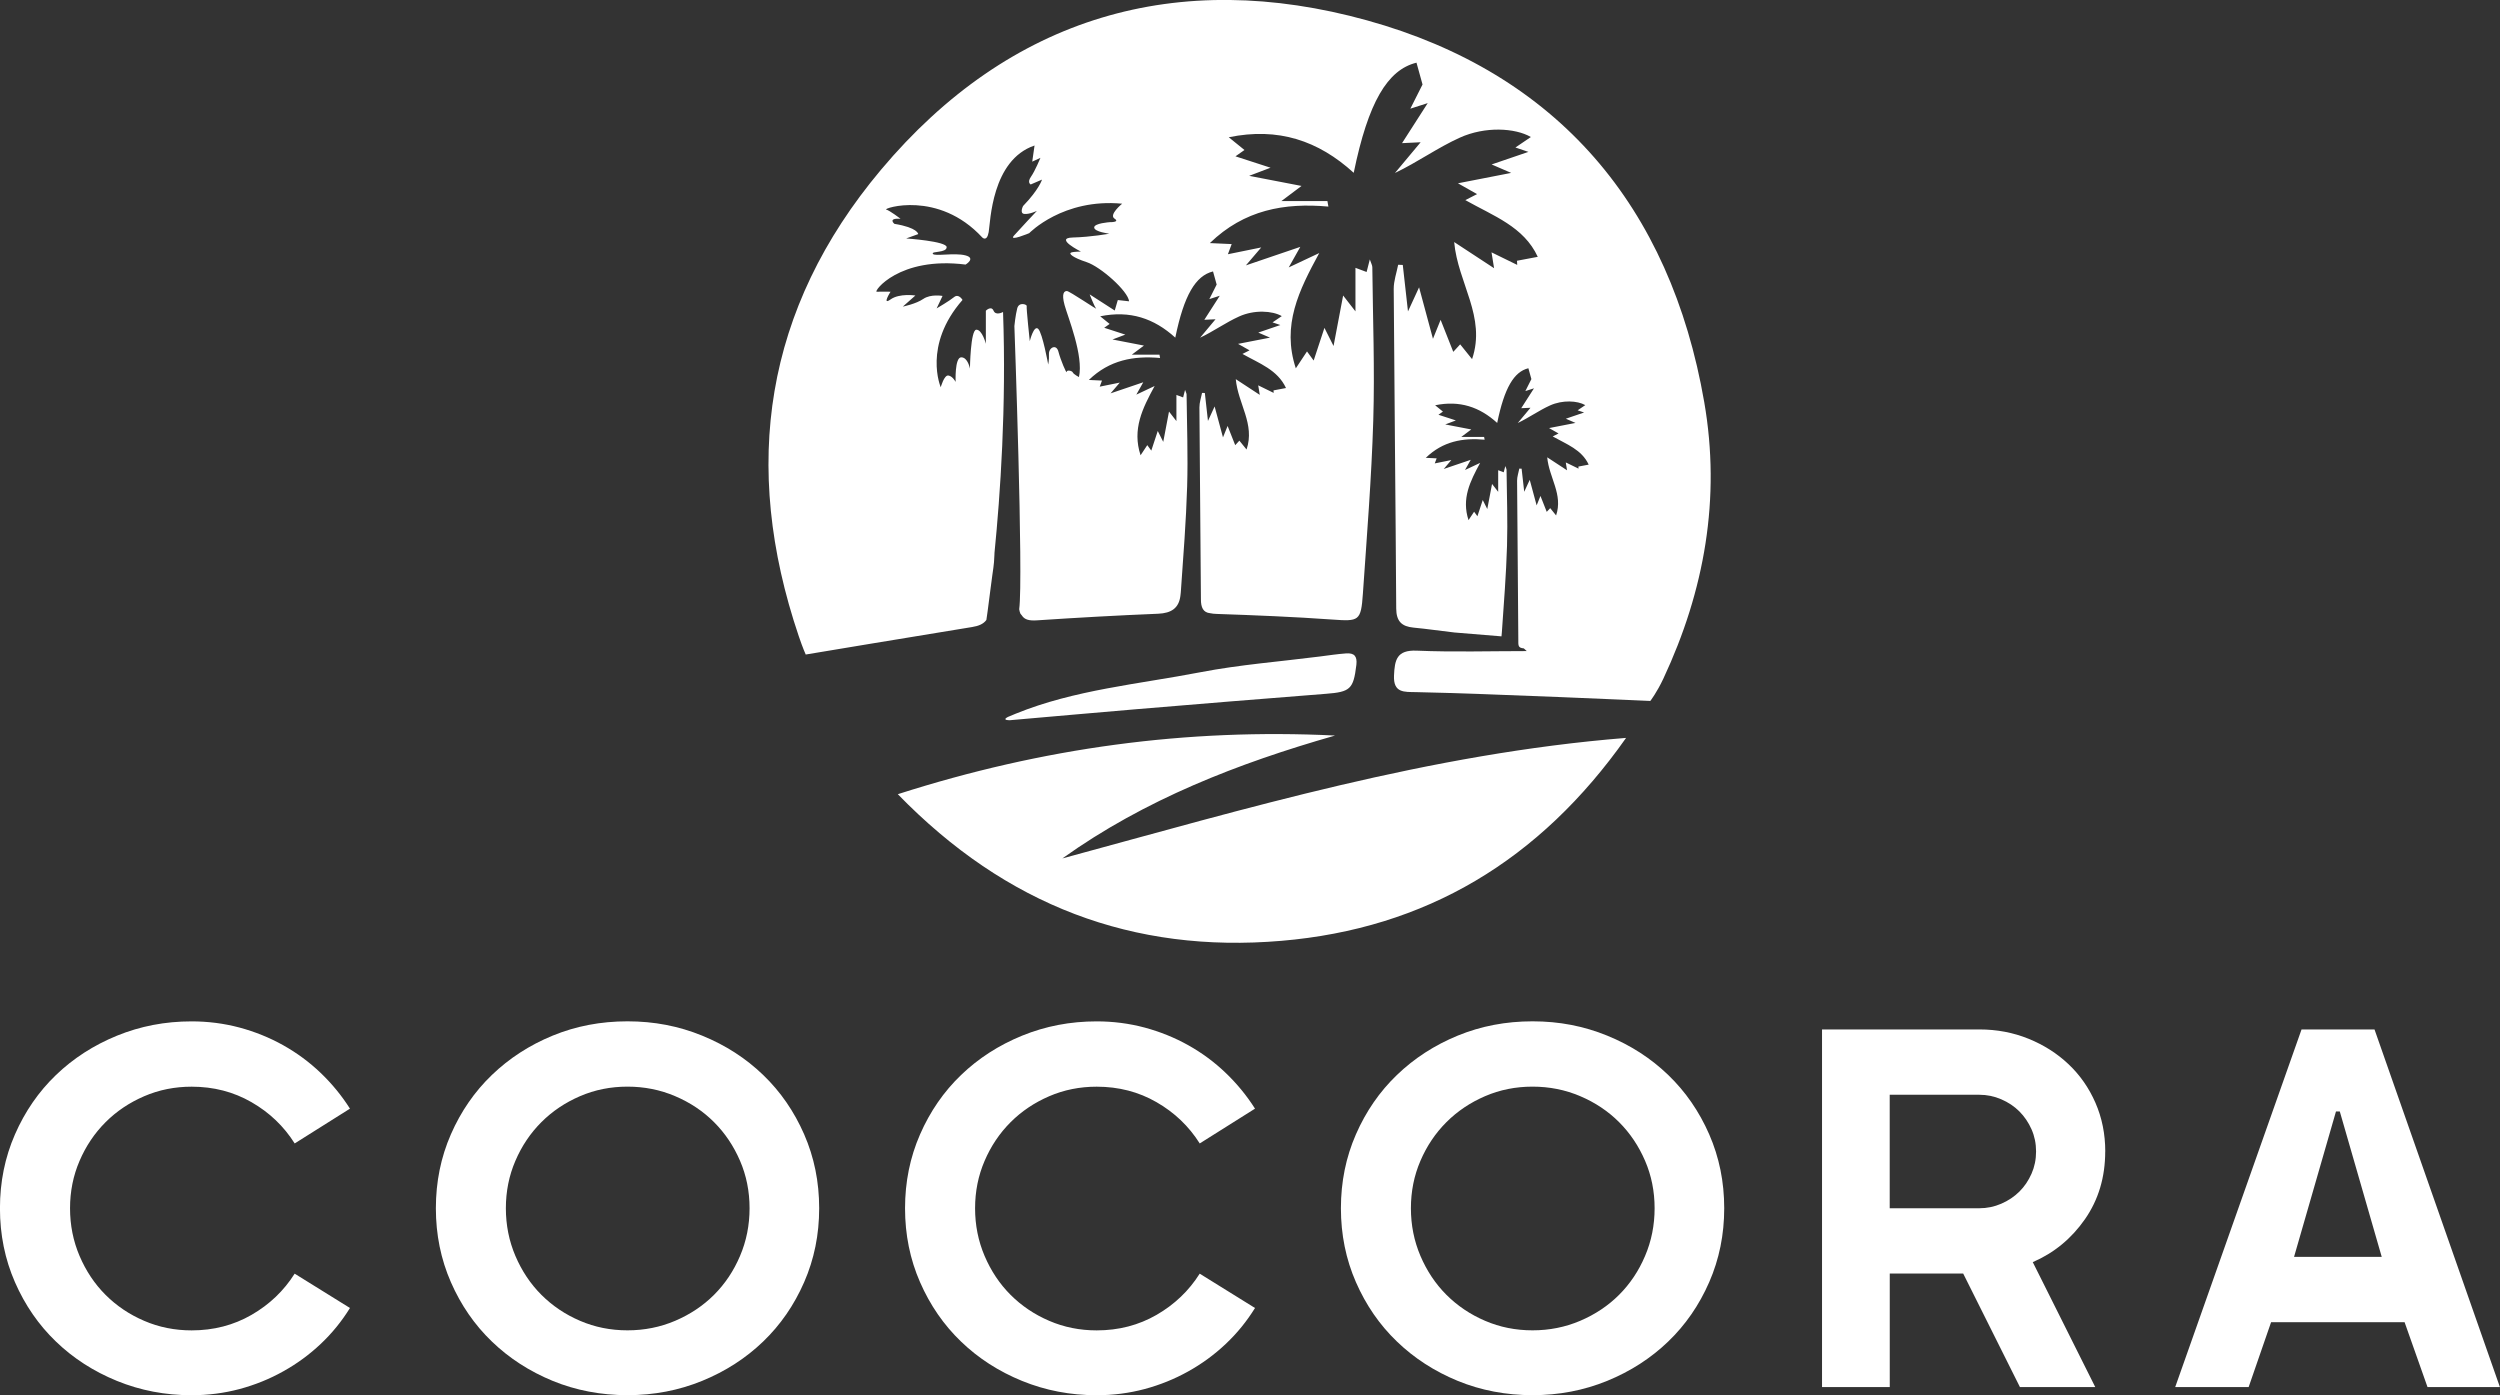 <?xml version="1.0" encoding="UTF-8"?><svg id="Layer_1" xmlns="http://www.w3.org/2000/svg" viewBox="0 0 529.34 295.41"><rect x="0" y="0" width="529.34" height="295.41" fill="#333333" stroke="none"/><defs><style>.cls-1{fill:#fff;}</style></defs><g><path class="cls-1" d="M62.39,242.1c-2.29-3.63-5.33-6.54-9.14-8.73-3.8-2.19-8.03-3.28-12.67-3.28-3.57,0-6.92,.67-10.05,2.02-3.13,1.35-5.86,3.18-8.18,5.5s-4.16,5.05-5.5,8.18c-1.35,3.13-2.02,6.48-2.02,10.05s.67,6.93,2.02,10.1c1.35,3.16,3.18,5.91,5.5,8.23s5.05,4.16,8.18,5.5c3.13,1.35,6.48,2.02,10.05,2.02,4.64,0,8.87-1.09,12.67-3.28,3.8-2.19,6.85-5.1,9.14-8.73l11.71,7.27c-1.75,2.83-3.82,5.37-6.21,7.62-2.39,2.26-5.03,4.19-7.93,5.8-2.89,1.62-5.97,2.86-9.24,3.74-3.27,.87-6.65,1.31-10.15,1.31-5.59,0-10.85-1.01-15.8-3.03s-9.26-4.8-12.92-8.33c-3.67-3.53-6.56-7.72-8.68-12.57-2.12-4.85-3.18-10.06-3.18-15.65s1.06-10.8,3.18-15.65c2.12-4.85,5.01-9.04,8.68-12.57,3.67-3.53,7.98-6.31,12.92-8.33,4.95-2.02,10.21-3.03,15.8-3.03,3.5,0,6.88,.44,10.15,1.31,3.26,.88,6.34,2.12,9.24,3.74,2.89,1.62,5.54,3.57,7.93,5.86,2.39,2.29,4.46,4.81,6.21,7.57l-11.71,7.37Z"/><path class="cls-1" d="M173.45,255.83c0,5.59-1.06,10.8-3.18,15.65-2.12,4.85-5.01,9.04-8.68,12.57-3.67,3.53-7.98,6.31-12.92,8.33s-10.21,3.03-15.8,3.03-10.94-1.01-15.85-3.03c-4.91-2.02-9.21-4.8-12.87-8.33-3.67-3.53-6.56-7.72-8.68-12.57-2.12-4.85-3.18-10.06-3.18-15.65s1.06-10.8,3.18-15.65c2.12-4.85,5.01-9.04,8.68-12.57,3.67-3.53,7.96-6.31,12.87-8.33,4.91-2.02,10.2-3.03,15.85-3.03s10.85,1.01,15.8,3.03c4.95,2.02,9.25,4.79,12.92,8.33,3.67,3.53,6.56,7.72,8.68,12.57,2.12,4.85,3.18,10.06,3.18,15.65Zm-14.74,0c0-3.57-.67-6.92-2.02-10.05-1.35-3.13-3.18-5.86-5.5-8.18-2.32-2.32-5.07-4.16-8.23-5.5-3.16-1.35-6.53-2.02-10.1-2.02s-6.92,.67-10.05,2.02c-3.13,1.35-5.86,3.18-8.18,5.5s-4.16,5.05-5.5,8.18c-1.35,3.13-2.02,6.48-2.02,10.05s.67,6.93,2.02,10.1c1.35,3.16,3.18,5.91,5.5,8.23s5.05,4.16,8.18,5.5c3.13,1.35,6.48,2.02,10.05,2.02s6.93-.67,10.1-2.02c3.16-1.35,5.91-3.18,8.23-5.5,2.32-2.32,4.16-5.06,5.5-8.23,1.35-3.16,2.02-6.53,2.02-10.1Z"/><path class="cls-1" d="M254.02,242.1c-2.29-3.63-5.33-6.54-9.14-8.73-3.8-2.19-8.03-3.28-12.67-3.28-3.57,0-6.92,.67-10.05,2.02-3.13,1.35-5.86,3.18-8.18,5.5s-4.16,5.05-5.5,8.18c-1.35,3.13-2.02,6.48-2.02,10.05s.67,6.93,2.02,10.1c1.35,3.16,3.18,5.91,5.5,8.23s5.05,4.16,8.18,5.5c3.13,1.35,6.48,2.02,10.05,2.02,4.64,0,8.87-1.09,12.67-3.28,3.8-2.19,6.85-5.1,9.14-8.73l11.71,7.27c-1.75,2.83-3.82,5.37-6.21,7.62-2.39,2.26-5.03,4.19-7.92,5.8-2.9,1.62-5.97,2.86-9.24,3.74-3.27,.87-6.65,1.31-10.15,1.31-5.59,0-10.85-1.01-15.8-3.03s-9.26-4.8-12.92-8.33c-3.67-3.53-6.56-7.72-8.68-12.57-2.12-4.85-3.18-10.06-3.18-15.65s1.06-10.8,3.18-15.65c2.12-4.85,5.01-9.04,8.68-12.57,3.67-3.53,7.98-6.31,12.92-8.33,4.95-2.02,10.21-3.03,15.8-3.03,3.5,0,6.88,.44,10.15,1.31,3.26,.88,6.34,2.12,9.24,3.74,2.89,1.62,5.54,3.57,7.92,5.86,2.39,2.29,4.46,4.81,6.21,7.57l-11.71,7.37Z"/><path class="cls-1" d="M365.08,255.83c0,5.59-1.06,10.8-3.18,15.65-2.12,4.85-5.01,9.04-8.68,12.57-3.67,3.53-7.98,6.31-12.92,8.33-4.95,2.02-10.21,3.03-15.8,3.03s-10.94-1.01-15.85-3.03c-4.91-2.02-9.21-4.8-12.87-8.33-3.67-3.53-6.56-7.72-8.68-12.57-2.12-4.85-3.18-10.06-3.18-15.65s1.06-10.8,3.18-15.65c2.12-4.85,5.01-9.04,8.68-12.57,3.67-3.53,7.96-6.31,12.87-8.33,4.91-2.02,10.2-3.03,15.85-3.03s10.85,1.01,15.8,3.03c4.95,2.02,9.25,4.79,12.92,8.33,3.67,3.53,6.56,7.72,8.68,12.57,2.12,4.85,3.18,10.06,3.18,15.65Zm-14.74,0c0-3.57-.67-6.92-2.02-10.05-1.35-3.13-3.18-5.86-5.5-8.18s-5.07-4.16-8.23-5.5c-3.16-1.35-6.53-2.02-10.1-2.02s-6.92,.67-10.05,2.02c-3.13,1.35-5.86,3.18-8.18,5.5-2.32,2.32-4.16,5.05-5.5,8.18-1.35,3.13-2.02,6.48-2.02,10.05s.67,6.93,2.02,10.1c1.35,3.16,3.18,5.91,5.5,8.23,2.32,2.32,5.05,4.16,8.18,5.5,3.13,1.35,6.48,2.02,10.05,2.02s6.93-.67,10.1-2.02c3.16-1.35,5.91-3.18,8.23-5.5s4.16-5.06,5.5-8.23c1.35-3.16,2.02-6.53,2.02-10.1Z"/><path class="cls-1" d="M445.75,243.81c0,5.45-1.43,10.23-4.29,14.34-2.86,4.11-6.55,7.14-11.05,9.09l13.23,26.45h-15.95l-12.01-24.03h-15.55v24.03h-14.34v-75.72h33.32c3.7,0,7.17,.66,10.4,1.97,3.23,1.31,6.06,3.11,8.48,5.4,2.42,2.29,4.32,5.01,5.7,8.18,1.38,3.17,2.07,6.6,2.07,10.3Zm-14.64,0c0-1.68-.32-3.25-.96-4.69-.64-1.45-1.5-2.71-2.57-3.79-1.08-1.08-2.36-1.93-3.84-2.57-1.48-.64-3.03-.96-4.64-.96h-18.98v24.03h18.98c1.62,0,3.16-.32,4.64-.96,1.48-.64,2.76-1.5,3.84-2.57s1.93-2.34,2.57-3.79c.64-1.45,.96-3.01,.96-4.7Z"/><path class="cls-1" d="M529.34,293.69h-15.35l-4.85-13.73h-28.27l-4.75,13.73h-15.55l26.75-75.72h15.45l26.55,75.72Zm-25.04-27.56l-8.88-30.79h-.81l-8.88,30.79h18.58Z"/></g><g><path class="cls-1" d="M213.47,151.78s.23-.11,1.6-.67c12.48-5.07,25.9-6.23,39.13-8.78,8.31-1.6,16.8-2.25,25.21-3.32,1.86-.24,3.72-.52,5.59-.66,1.76-.13,2.38,.6,2.2,2.35,0,.06-.01,.11-.02,.17-.61,5.05-1.32,5.64-6.39,6.03-13.5,1.05-27,2.16-40.5,3.29-8.84,.74-17.68,1.55-26.53,2.31-.25,.02-.51-.06-.77-.09-.32-.25,.17-.46,.48-.64Z"/><g><path class="cls-1" d="M282.65,155.74c-31.33-1.53-61.77,2.56-92.55,12.42,22.95,23.61,49.86,33.71,81.2,31.05,30.59-2.6,54.71-16.99,73-42.97-41.59,3.34-80.35,14.94-119.36,25.52,17.5-12.5,37.17-20.13,57.72-26.01Z"/><path class="cls-1" d="M317.92,134.74c.03-.26,.05-.56,.08-.9,.42-6.08,.91-12.15,1.09-18.24,.16-5.36-.04-10.73-.1-16.1,0-.2-.12-.4-.26-.82-.16,.63-.25,1-.34,1.32-.34-.13-.64-.24-1.17-.44v4.58c-.49-.63-.81-1.04-1.3-1.67-.36,1.88-.66,3.47-1.01,5.31-.37-.74-.62-1.23-.96-1.91-.43,1.3-.77,2.32-1.13,3.44-.27-.37-.45-.62-.7-.96-.36,.55-.69,1.04-1.18,1.78-1.5-4.55,.33-8.19,2.46-12.12-1.23,.58-2.03,.95-3.21,1.51,.5-.89,.79-1.4,1.22-2.16-1.91,.65-3.56,1.21-5.72,1.94,.75-.87,1.11-1.3,1.61-1.89l-3.51,.71,.4-1.07c-.74-.03-1.41-.06-2.3-.11,3.61-3.5,7.84-4.26,12.46-3.84-.04-.19-.07-.39-.11-.58h-4.84c.9-.68,1.4-1.05,2.12-1.59-1.89-.37-3.47-.67-5.51-1.06,.93-.35,1.41-.54,2.25-.85-1.46-.47-2.55-.83-3.69-1.2,.36-.25,.64-.45,.95-.67-.55-.45-1-.81-1.65-1.34,5.2-1.07,9.41,.35,13.14,3.74,1.52-7.43,3.55-10.83,6.6-11.58,.17,.61,.34,1.23,.64,2.3-.22,.43-.69,1.37-1.28,2.54,.75-.24,1.15-.37,1.83-.59-.97,1.52-1.77,2.76-2.7,4.21,.79-.04,1.26-.06,1.96-.09-1.01,1.2-1.86,2.22-2.7,3.23,2.4-1.15,4.51-2.67,6.83-3.72,2.65-1.2,5.79-1.03,7.47-.07-.49,.33-.95,.65-1.62,1.1,.45,.15,.76,.26,1.37,.46-1.59,.54-2.58,.88-3.87,1.32,.83,.36,1.25,.54,2.05,.89-2.05,.4-3.62,.71-5.6,1.09,.88,.5,1.4,.79,2.01,1.14-.51,.26-.83,.43-1.24,.63,2.96,1.67,6.15,2.79,7.62,5.97-.77,.14-1.48,.28-2.18,.41,0,.15,.02,.29,.03,.44-.85-.42-1.7-.83-2.7-1.32,.11,.68,.17,1.08,.27,1.67-1.46-.96-2.73-1.79-4.2-2.75,.39,4.32,3.39,7.86,1.88,12.31-.48-.6-.86-1.07-1.25-1.55-.27,.29-.46,.5-.73,.79-.47-1.19-.86-2.17-1.33-3.37-.32,.79-.52,1.29-.81,2-.5-1.86-.93-3.46-1.46-5.41-.43,.92-.68,1.47-1.17,2.53-.22-2.01-.39-3.45-.55-4.89-.16,0-.33-.01-.49-.02-.16,.85-.47,1.7-.47,2.54,.07,11.2,.2,22.4,.26,33.61,0,1.34-.09,1.8,1.16,1.92h0l.63,.57c-7.76,0-15.54,.24-23.3-.09-4.26-.18-4.66,1.99-4.81,5.26-.17,3.75,2.2,3.47,4.67,3.52,15.3,.31,49.6,1.87,49.6,1.87,0,0,1.38-1.78,2.75-4.7,8.75-18.67,12.19-38.24,8.67-58.56-7.17-41.46-31.05-69.66-71.38-80.84-40.07-11.11-75.62-.92-102.96,31.66-24.64,29.37-29.61,62.62-17.39,98.71,.87,2.58,1.48,3.9,1.48,3.9,0,0,24.68-4.12,35.22-5.82,1.38-.22,2.41-.64,3.03-1.5,.02-.15,.38-2.47,.86-6.45,.67-5.3,.72-4.61,.84-7.28l.02-.5c1.22-12.24,2.53-31.03,1.81-50.98,0,0-1.52,.87-2.01-.27-.49-1.14-1.63,0-1.63,0v7s-.76-2.98-2.01-2.98-1.36,8.24-1.36,8.24c0,0-.43-2.39-1.84-2.39s-1.19,5.21-1.19,5.21c0,0-.6-1.19-1.52-1.36-.92-.16-1.63,2.49-1.63,2.49,0,0-3.85-8.84,4.61-18.49,0,0-.81-1.41-1.79-.6-.98,.81-3.69,2.39-3.69,2.39l1.25-2.64s-2.49-.45-4.07,.63c-1.57,1.08-4.34,1.63-4.34,1.63l2.66-2.35s-3.36-.52-5.26,.83c-1.9,1.36,0-1.63,0-1.63,0,0-2.17-.05-2.93,0-.76,.05,4.66-7.54,18.82-5.75,0,0,2.28-1.36-.05-1.95-2.33-.6-6.56,.27-6.89-.33s2.93-.16,2.93-1.41-8.57-1.84-8.57-1.84l2.55-.92s-.05-1.36-5.04-2.17c0,0-1.52-1.25,1.3-1.08,0,0-2.28-1.74-3.04-1.95-.76-.22,11.01-4.18,20.34,5.91,0,0,.98,1.03,1.36-1.14,.38-2.17,.6-15.24,9.71-18.33l-.49,3.42,1.74-.81s-1.14,2.77-2.01,4.01c-.87,1.25-.05,1.63-.05,1.63l2.39-1.03s-.6,2.06-4.01,5.59c0,0-.81,1.57,.27,1.68,1.08,.11,2.66-.65,2.66-.65,0,0-3.74,3.96-4.88,5.26-1.14,1.3,3.25-.54,3.25-.54,0,0,7.16-7.43,19.68-6.24,0,0-2.87,2.33-1.63,3.15,1.25,.81-.98,.76-.98,.76,0,0-3.36,.22-3.31,1.14s3.2,1.3,3.2,1.3c0,0-3.74,.7-7.75,.81-4.01,.11,1.74,2.98,1.74,2.98,0,0-1.63,0-2.11,.22-.49,.22,.33,1.03,3.31,2.01,2.98,.98,8.78,6.13,9,8.3l-2.39-.27-.65,2.22-5.31-3.42s.98,2.55,1.36,2.98-5.64-3.69-6.18-3.69-1.19,.43-.49,2.98c.7,2.55,4.07,10.74,3.04,15.24,0,0-1.14-.6-1.3-.98-.16-.38-1.3-.6-1.3-.11s-1.3-2.55-1.74-4.28-2.06-.87-2.01,.49c.05,1.36-.16,2.22-.16,2.22,0,0-1.19-6.62-2.11-7.54s-1.79,2.6-1.79,2.6c0,0-.76-7.1-.65-7.43,.11-.33-1.63-.98-2.01,.49-.38,1.46-.6,3.74-.6,3.74,0,0,1.93,53.31,1.02,59.96,.05,.37,.15,.67,.26,.94l.37,.45h-.02c.59,.83,1.53,1.06,3.13,.96,8.55-.57,17.11-1.05,25.67-1.4,2.82-.12,4.38-1.19,4.72-3.76,.03-.23,.07-.45,.08-.71h0c0-.12,.02-.24,.03-.38,.51-7.35,1.1-14.71,1.32-22.07,.2-6.49-.05-12.99-.12-19.49,0-.24-.15-.49-.32-.99-.19,.76-.31,1.21-.41,1.6-.42-.15-.78-.29-1.42-.53v5.54c-.59-.76-.98-1.26-1.57-2.02-.43,2.28-.8,4.19-1.22,6.42-.45-.9-.75-1.48-1.16-2.31-.52,1.58-.93,2.81-1.37,4.16-.33-.45-.55-.75-.85-1.16-.44,.66-.83,1.26-1.42,2.15-1.81-5.51,.39-9.91,2.98-14.67-1.49,.7-2.45,1.15-3.88,1.83,.6-1.07,.95-1.69,1.47-2.62-2.32,.79-4.3,1.46-6.92,2.35,.9-1.06,1.35-1.58,1.95-2.28-1.58,.32-2.87,.58-4.25,.86,.2-.53,.33-.88,.48-1.29-.9-.04-1.7-.08-2.78-.13,4.37-4.23,9.49-5.15,15.08-4.65-.04-.24-.09-.47-.13-.71h-5.85c1.09-.82,1.7-1.28,2.56-1.92-2.29-.44-4.2-.81-6.66-1.29,1.13-.43,1.71-.65,2.72-1.03-1.77-.57-3.08-1-4.47-1.45,.44-.31,.77-.54,1.15-.81-.67-.54-1.21-.98-2-1.62,6.29-1.29,11.39,.42,15.9,4.52,1.84-8.99,4.3-13.11,7.99-14.02,.21,.74,.41,1.49,.77,2.78-.26,.52-.84,1.66-1.55,3.08,.91-.29,1.39-.44,2.21-.71-1.18,1.84-2.14,3.33-3.27,5.09,.96-.05,1.53-.07,2.37-.11-1.22,1.46-2.25,2.69-3.27,3.91,2.9-1.39,5.45-3.23,8.26-4.5,3.2-1.45,7.01-1.24,9.04-.08-.59,.4-1.15,.78-1.96,1.33,.55,.19,.92,.31,1.66,.56-1.93,.66-3.12,1.07-4.68,1.6,1.01,.44,1.51,.65,2.49,1.07-2.48,.48-4.39,.86-6.77,1.32,1.06,.6,1.69,.96,2.43,1.37-.61,.31-1.01,.51-1.5,.76,3.59,2.02,7.44,3.37,9.22,7.22-.93,.17-1.79,.34-2.64,.5,.01,.18,.02,.35,.03,.53-1.03-.5-2.05-1.01-3.27-1.6,.13,.83,.21,1.31,.33,2.02-1.77-1.16-3.3-2.16-5.08-3.33,.47,5.23,4.11,9.51,2.28,14.9-.59-.73-1.05-1.3-1.52-1.88-.32,.35-.56,.61-.88,.96-.57-1.44-1.04-2.63-1.61-4.07-.39,.95-.63,1.56-.98,2.42-.61-2.25-1.13-4.19-1.77-6.55-.52,1.12-.82,1.78-1.41,3.07-.27-2.43-.47-4.17-.66-5.92-.2,0-.39-.02-.59-.02-.2,1.03-.57,2.05-.56,3.08,.08,13.56,.24,27.11,.32,40.67,0,1.63,.45,2.76,1.97,2.9,.4,.08,.84,.14,1.36,.15,8.17,.28,16.34,.61,24.49,1.19,5.64,.4,6.07,.35,6.47-5.44,.84-12.24,1.83-24.47,2.2-36.73,.33-10.8-.09-21.62-.2-32.43,0-.41-.25-.81-.53-1.65-.32,1.27-.51,2.01-.68,2.66-.69-.26-1.29-.48-2.36-.88v9.22c-.98-1.26-1.64-2.1-2.61-3.36-.72,3.79-1.33,6.98-2.03,10.69-.75-1.49-1.24-2.47-1.93-3.84-.86,2.63-1.54,4.68-2.28,6.92-.54-.74-.91-1.24-1.41-1.93-.73,1.1-1.39,2.1-2.37,3.58-3.01-9.16,.66-16.49,4.96-24.41-2.47,1.16-4.08,1.92-6.46,3.04,1.01-1.79,1.58-2.82,2.45-4.35-3.85,1.31-7.16,2.43-11.52,3.92,1.5-1.76,2.24-2.62,3.25-3.8-2.64,.54-4.77,.97-7.06,1.44,.33-.88,.55-1.47,.8-2.15-1.49-.07-2.83-.13-4.62-.21,7.27-7.04,15.79-8.57,25.1-7.73-.07-.39-.14-.78-.21-1.17h-9.74c1.82-1.37,2.83-2.12,4.26-3.2-3.82-.74-6.99-1.35-11.09-2.14,1.88-.71,2.84-1.08,4.53-1.72-2.94-.95-5.13-1.66-7.43-2.41,.73-.51,1.28-.9,1.91-1.34-1.11-.9-2.01-1.63-3.33-2.7,10.47-2.15,18.96,.7,26.46,7.53,3.07-14.96,7.15-21.81,13.29-23.32,.34,1.23,.69,2.47,1.28,4.62-.44,.87-1.39,2.77-2.58,5.12,1.51-.48,2.31-.74,3.68-1.18-1.96,3.05-3.56,5.55-5.44,8.48,1.59-.08,2.54-.12,3.94-.19-2.03,2.43-3.74,4.47-5.44,6.51,4.82-2.31,9.07-5.38,13.75-7.49,5.33-2.41,11.67-2.07,15.03-.13-.98,.66-1.92,1.3-3.27,2.22,.91,.31,1.54,.52,2.75,.93-3.21,1.1-5.19,1.77-7.79,2.66,1.68,.73,2.51,1.09,4.14,1.79-4.12,.8-7.3,1.42-11.27,2.2,1.77,1,2.82,1.59,4.05,2.29-1.02,.52-1.68,.86-2.49,1.27,5.97,3.37,12.38,5.61,15.34,12.01-1.54,.29-2.97,.56-4.4,.83l.05,.88c-1.71-.84-3.42-1.67-5.44-2.66,.22,1.38,.35,2.17,.54,3.36-2.95-1.93-5.49-3.6-8.45-5.54,.78,8.7,6.83,15.82,3.79,24.79-.98-1.21-1.74-2.16-2.52-3.13-.54,.58-.93,1.01-1.46,1.59-.95-2.4-1.73-4.37-2.68-6.78-.64,1.59-1.05,2.6-1.62,4.02-1.01-3.75-1.88-6.97-2.94-10.9-.86,1.86-1.36,2.96-2.35,5.1-.45-4.04-.78-6.94-1.1-9.84l-.98-.04c-.33,1.71-.95,3.41-.94,5.12,.14,22.56,.4,45.12,.53,67.67,.02,2.71,1.16,3.8,3.68,4.04,2.89,.27,5.76,.71,8.64,1.03"/></g></g></svg>
